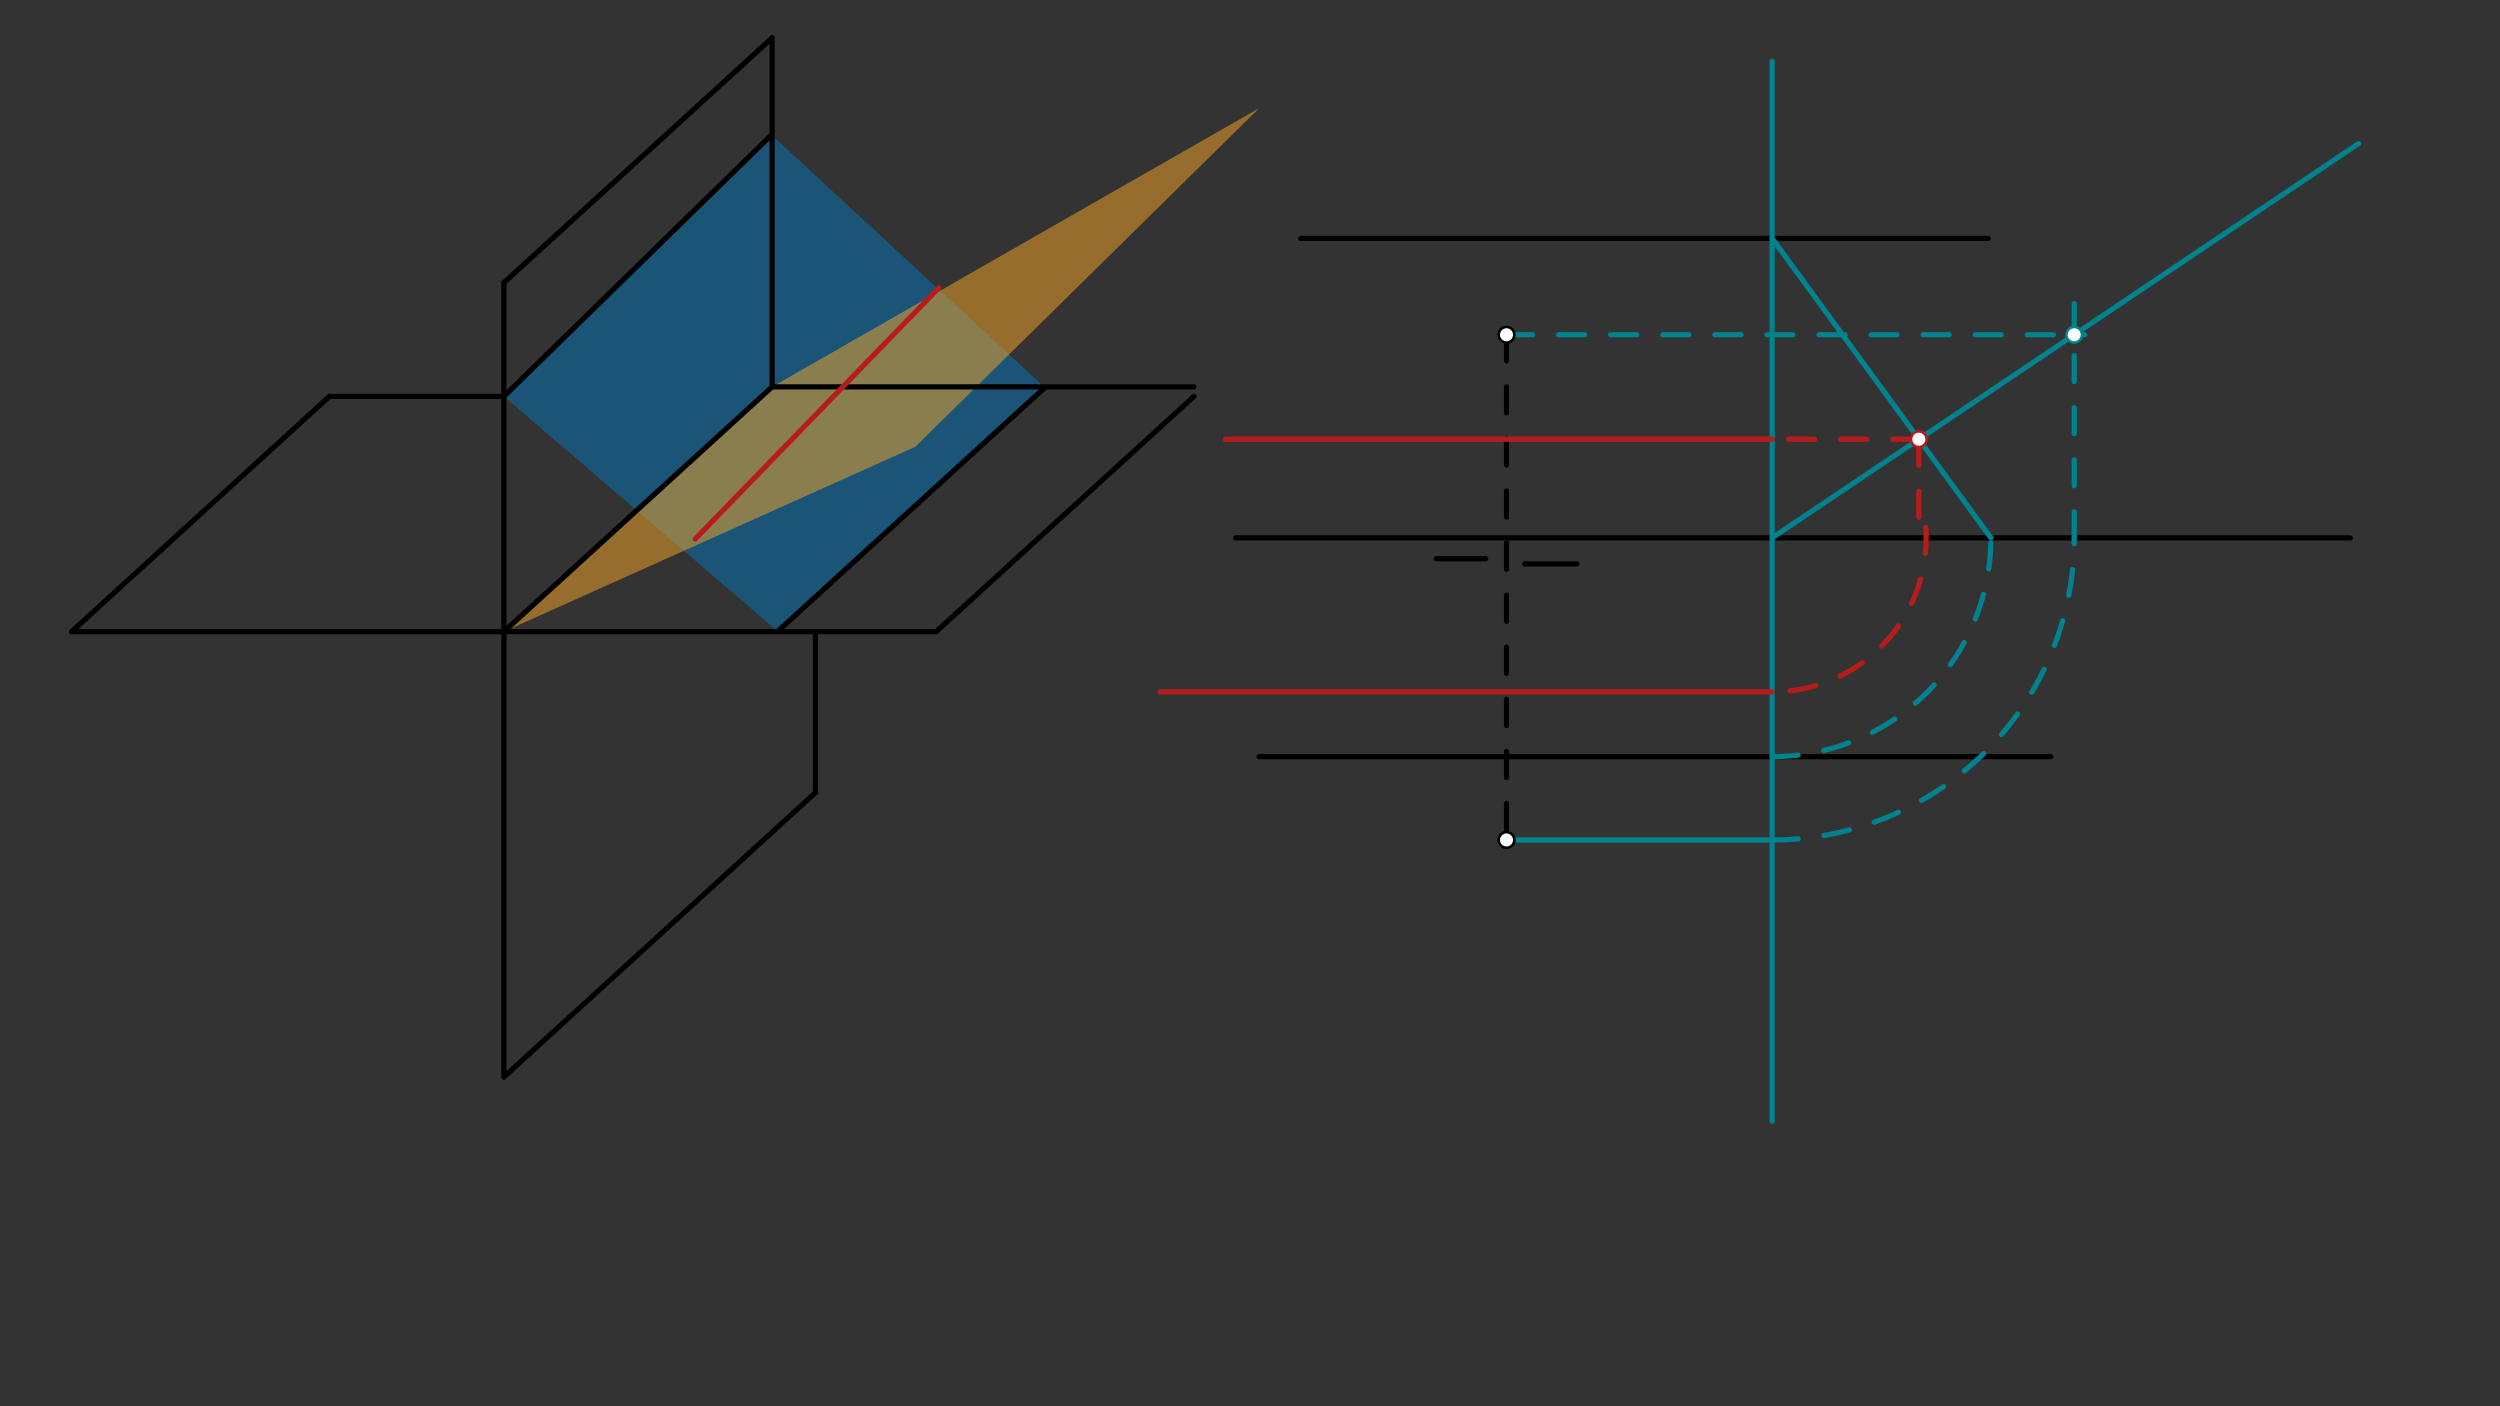 <svg xmlns="http://www.w3.org/2000/svg" class="svg--1it" height="100%" preserveAspectRatio="xMidYMid meet" viewBox="0 0 960 540" width="100%"><rect x="0" y="0" width="960" height="540" fill="#333333" stroke="none"/><defs><marker id="marker-arrow" markerHeight="16" markerUnits="userSpaceOnUse" markerWidth="24" orient="auto-start-reverse" refX="24" refY="4" viewBox="0 0 24 8"><path d="M 0 0 L 24 4 L 0 8 z" stroke="inherit"></path></marker></defs><g class="aux-layer--1FB"></g><g class="main-layer--3Vd"><g class="element--2qn"><g fill="#0277BD" opacity="0.5"><path d="M 193.5 152.218 L 298.643 242.416 L 401.202 148.819 L 296.25 51.791 L 193.5 152.218 Z" stroke="none"></path></g></g><g class="element--2qn"><g fill="#F9A825" opacity="0.5"><path d="M 193.5 242.547 L 296.5 148.547 L 483.5 41.547 L 351.5 171.547 L 193.5 242.547 Z" stroke="none"></path></g></g><g class="element--2qn"><line stroke="#000000" stroke-dasharray="none" stroke-linecap="round" stroke-width="2" x1="27.5" x2="359.5" y1="242.547" y2="242.547"></line></g><g class="element--2qn"><line stroke="#000000" stroke-dasharray="none" stroke-linecap="round" stroke-width="2" x1="193.5" x2="193.5" y1="242.547" y2="413.547"></line></g><g class="element--2qn"><line stroke="#000000" stroke-dasharray="none" stroke-linecap="round" stroke-width="2" x1="193.5" x2="296.5" y1="108.547" y2="14.547"></line></g><g class="element--2qn"><line stroke="#000000" stroke-dasharray="none" stroke-linecap="round" stroke-width="2" x1="193.5" x2="296.5" y1="242.547" y2="148.547"></line></g><g class="element--2qn"><line stroke="#000000" stroke-dasharray="none" stroke-linecap="round" stroke-width="2" x1="296.5" x2="296.5" y1="14.547" y2="148.547"></line></g><g class="element--2qn"><line stroke="#000000" stroke-dasharray="none" stroke-linecap="round" stroke-width="2" x1="359.5" x2="458.478" y1="242.547" y2="152.218"></line></g><g class="element--2qn"><line stroke="#000000" stroke-dasharray="none" stroke-linecap="round" stroke-width="2" x1="296.5" x2="458.478" y1="148.547" y2="148.547"></line></g><g class="element--2qn"><line stroke="#000000" stroke-dasharray="none" stroke-linecap="round" stroke-width="2" x1="193.5" x2="313.144" y1="413.547" y2="304.358"></line></g><g class="element--2qn"><line stroke="#000000" stroke-dasharray="none" stroke-linecap="round" stroke-width="2" x1="313.144" x2="313.144" y1="304.358" y2="242.547"></line></g><g class="element--2qn"><line stroke="#000000" stroke-dasharray="none" stroke-linecap="round" stroke-width="2" x1="193.5" x2="193.5" y1="242.547" y2="108.547"></line></g><g class="element--2qn"><line stroke="#000000" stroke-dasharray="none" stroke-linecap="round" stroke-width="2" x1="27.5" x2="126.478" y1="242.547" y2="152.218"></line></g><g class="element--2qn"><line stroke="#000000" stroke-dasharray="none" stroke-linecap="round" stroke-width="2" x1="126.478" x2="193.5" y1="152.218" y2="152.218"></line></g><g class="element--2qn"><line stroke="#000000" stroke-dasharray="none" stroke-linecap="round" stroke-width="2" x1="193.5" x2="296.25" y1="152.218" y2="51.791"></line></g><g class="element--2qn"><line stroke="#000000" stroke-dasharray="none" stroke-linecap="round" stroke-width="2" x1="401.202" x2="298.643" y1="148.819" y2="242.416"></line></g><g class="element--2qn"><line stroke="#B71C1C" stroke-dasharray="none" stroke-linecap="round" stroke-width="2" x1="266.981" x2="360.5" y1="206.958" y2="110.547"></line></g><g class="element--2qn"><line stroke="#000000" stroke-dasharray="none" stroke-linecap="round" stroke-width="2" x1="474.5" x2="902.5" y1="206.547" y2="206.547"></line></g><g class="element--2qn"><line stroke="#000000" stroke-dasharray="none" stroke-linecap="round" stroke-width="2" x1="499.5" x2="763.5" y1="91.547" y2="91.547"></line></g><g class="element--2qn"><line stroke="#000000" stroke-dasharray="none" stroke-linecap="round" stroke-width="2" x1="483.5" x2="787.5" y1="290.547" y2="290.547"></line></g><g class="element--2qn"><line stroke="#000000" stroke-dasharray="10" stroke-linecap="round" stroke-width="2" x1="578.5" x2="578.5" y1="128.547" y2="322.547"></line></g><g class="element--2qn"><line stroke="#000000" stroke-dasharray="none" stroke-linecap="round" stroke-width="2" x1="570.5" x2="551.5" y1="214.547" y2="214.547"></line></g><g class="element--2qn"><line stroke="#000000" stroke-dasharray="none" stroke-linecap="round" stroke-width="2" x1="585.5" x2="605.5" y1="216.547" y2="216.547"></line></g><g class="element--2qn"><line stroke="#00838F" stroke-dasharray="none" stroke-linecap="round" stroke-width="2" x1="680.5" x2="680.5" y1="23.547" y2="430.547"></line></g><g class="element--2qn"><path d="M 680.5 290.547 A 84 84 0 0 0 764.5 206.547" fill="none" stroke="#00838F" stroke-dasharray="10" stroke-linecap="round" stroke-width="2"></path></g><g class="element--2qn"><line stroke="#00838F" stroke-dasharray="none" stroke-linecap="round" stroke-width="2" x1="680.5" x2="764.5" y1="91.547" y2="206.547"></line></g><g class="element--2qn"><line stroke="#00838F" stroke-dasharray="none" stroke-linecap="round" stroke-width="2" x1="578.5" x2="680.5" y1="322.547" y2="322.547"></line></g><g class="element--2qn"><path d="M 680.5 322.547 A 116 116 0 0 0 796.5 206.547" fill="none" stroke="#00838F" stroke-dasharray="10" stroke-linecap="round" stroke-width="2"></path></g><g class="element--2qn"><line stroke="#00838F" stroke-dasharray="10" stroke-linecap="round" stroke-width="2" x1="796.5" x2="796.5" y1="206.547" y2="111.547"></line></g><g class="element--2qn"><line stroke="#00838F" stroke-dasharray="10" stroke-linecap="round" stroke-width="2" x1="578.5" x2="800.5" y1="128.547" y2="128.547"></line></g><g class="element--2qn"><line stroke="#00838F" stroke-dasharray="none" stroke-linecap="round" stroke-width="2" x1="905.699" x2="680.5" y1="55.12" y2="206.547"></line></g><g class="element--2qn"><line stroke="#B71C1C" stroke-dasharray="10" stroke-linecap="round" stroke-width="2" x1="736.832" x2="680.5" y1="168.668" y2="168.668"></line></g><g class="element--2qn"><line stroke="#B71C1C" stroke-dasharray="none" stroke-linecap="round" stroke-width="2" x1="680.5" x2="470.5" y1="168.668" y2="168.668"></line></g><g class="element--2qn"><line stroke="#B71C1C" stroke-dasharray="10" stroke-linecap="round" stroke-width="2" x1="736.832" x2="736.832" y1="168.668" y2="204.547"></line></g><g class="element--2qn"><path d="M 739.5 202.547 A 59.135 59.135 0 0 1 680.5 265.682" fill="none" stroke="#B71C1C" stroke-dasharray="10" stroke-linecap="round" stroke-width="2"></path></g><g class="element--2qn"><line stroke="#B71C1C" stroke-dasharray="none" stroke-linecap="round" stroke-width="2" x1="680.5" x2="445.5" y1="265.682" y2="265.682"></line></g><g class="element--2qn"><circle cx="578.5" cy="128.547" r="3" stroke="#000000" stroke-width="1" fill="#ffffff"></circle>}</g><g class="element--2qn"><circle cx="578.5" cy="322.547" r="3" stroke="#000000" stroke-width="1" fill="#ffffff"></circle>}</g><g class="element--2qn"><circle cx="796.5" cy="128.547" r="3" stroke="#00838F" stroke-width="1" fill="#ffffff"></circle>}</g><g class="element--2qn"><circle cx="736.832" cy="168.668" r="3" stroke="#B71C1C" stroke-width="1" fill="#ffffff"></circle>}</g></g><g class="snaps-layer--2PT"></g><g class="temp-layer--rAP"></g></svg>